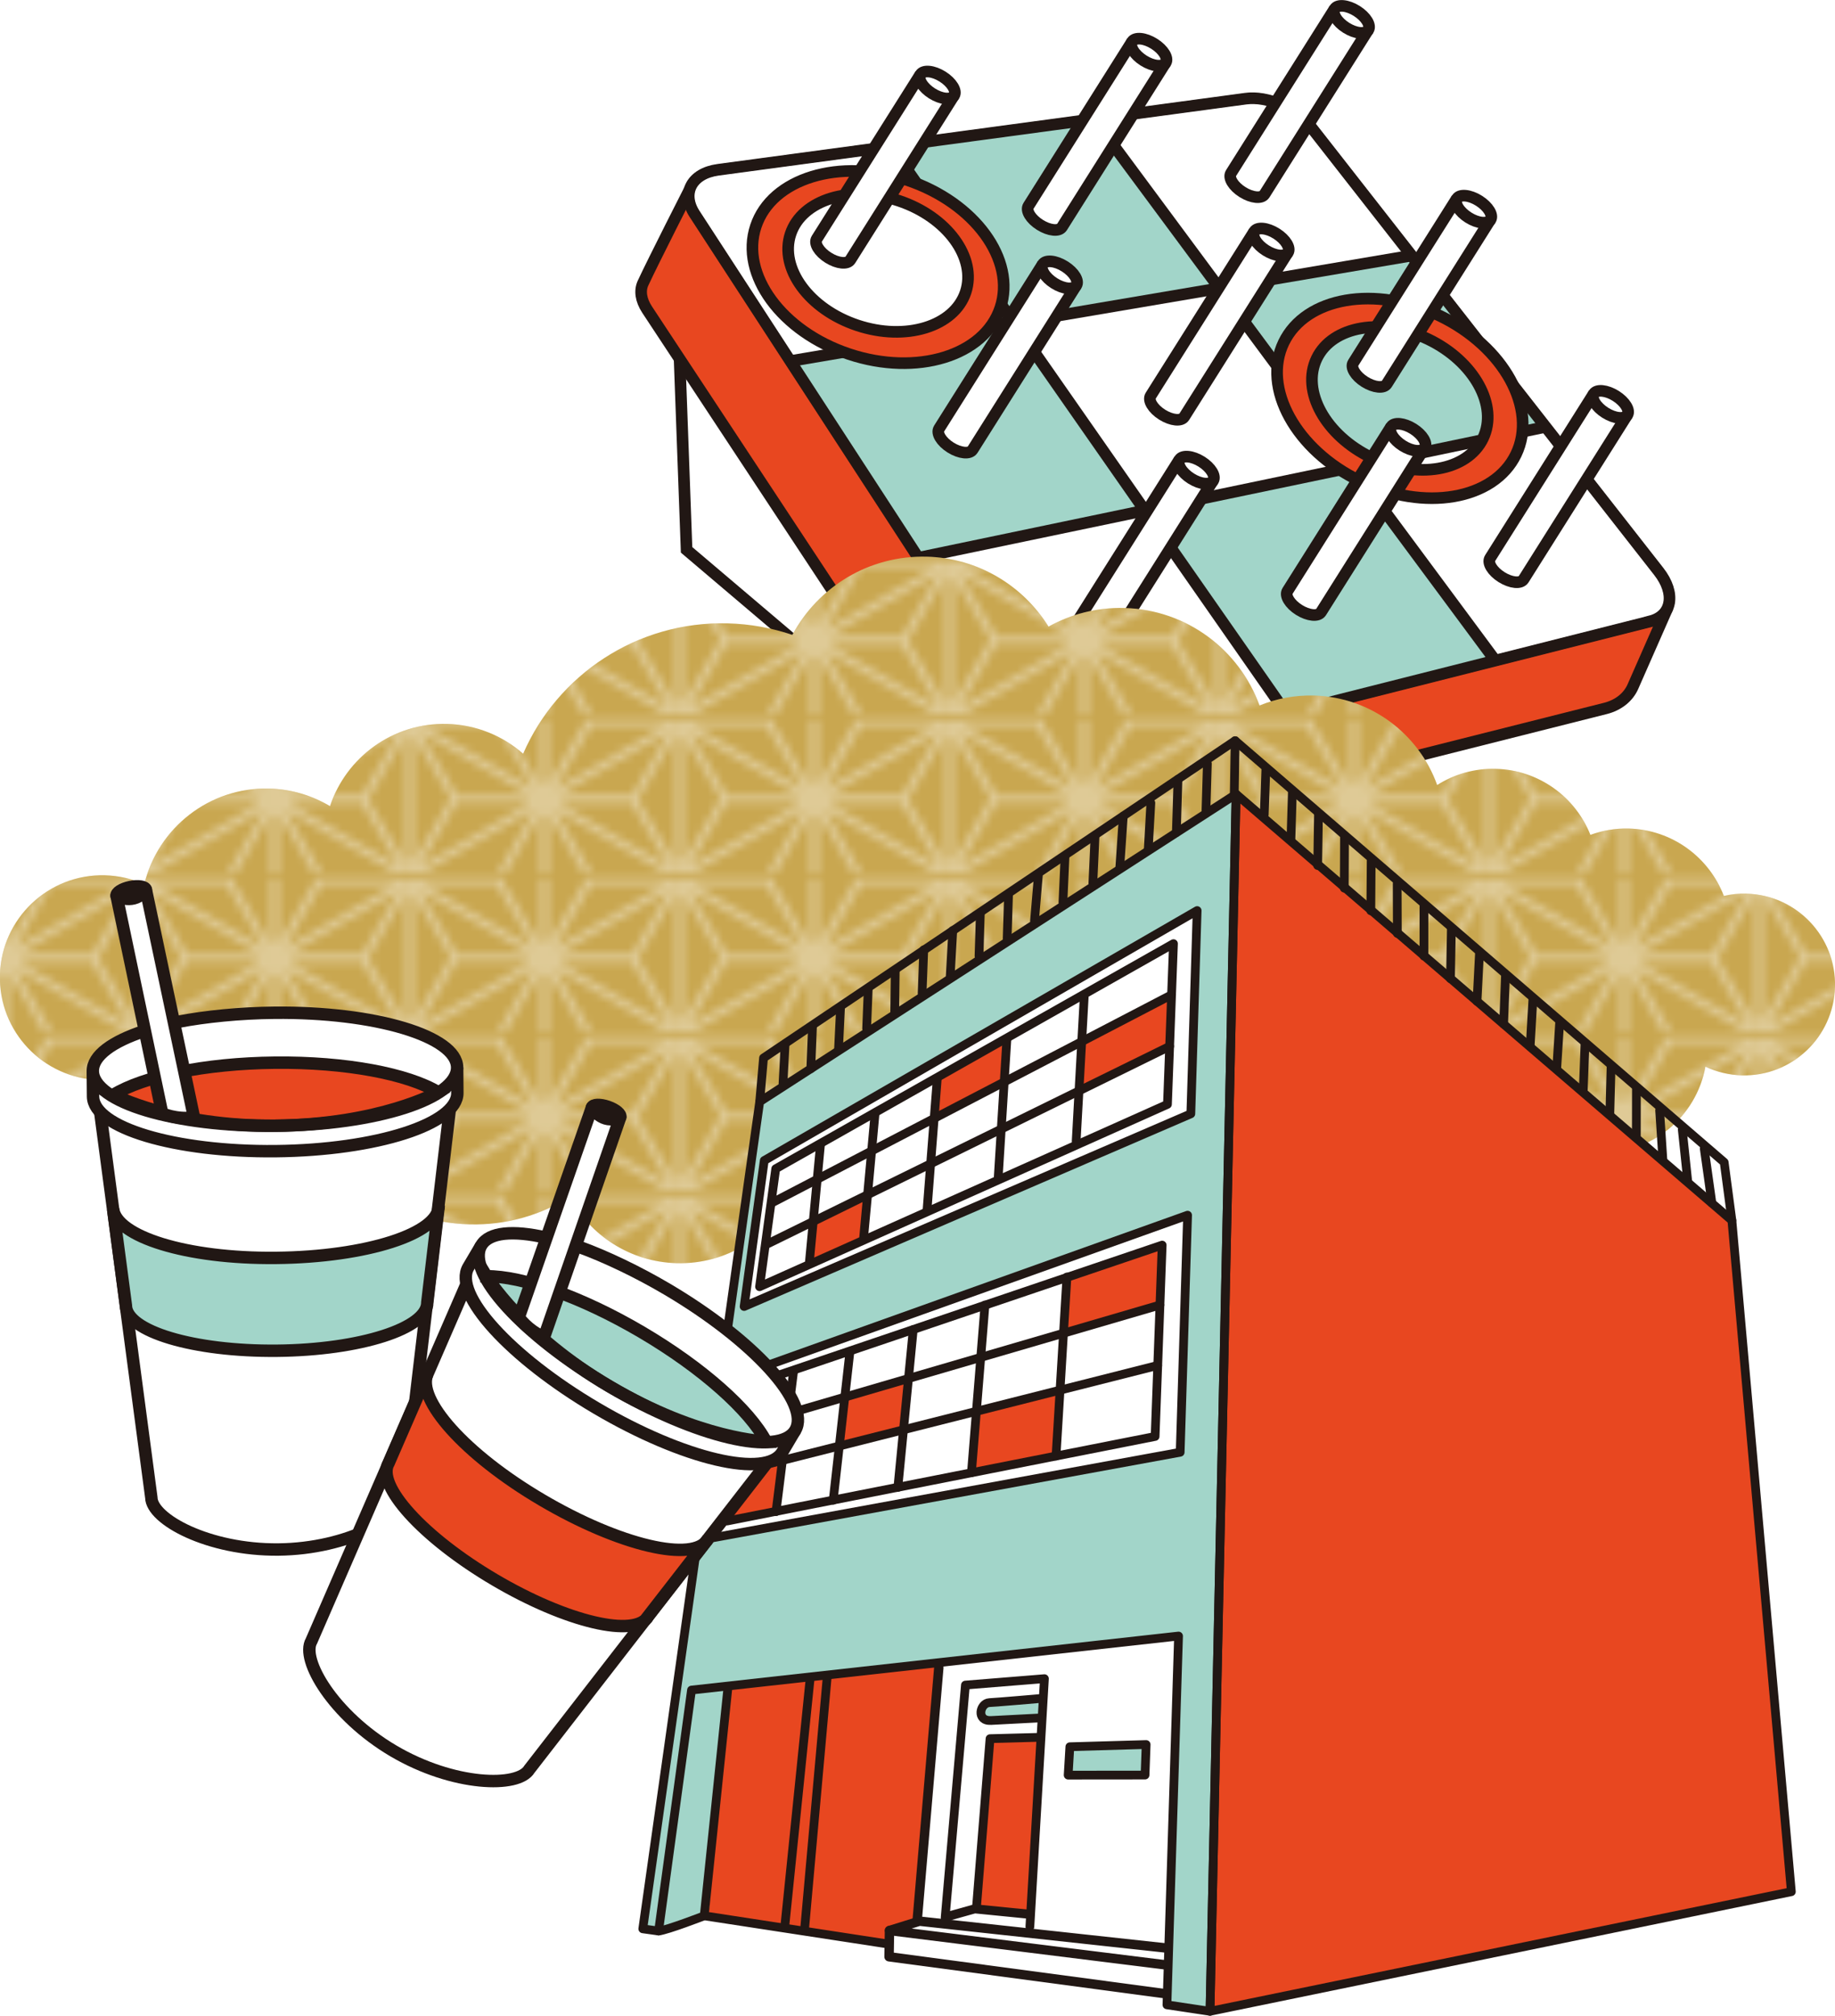 <?xml version="1.0" encoding="UTF-8"?><svg id="_レイヤー_1" xmlns="http://www.w3.org/2000/svg" xmlns:xlink="http://www.w3.org/1999/xlink" viewBox="0 0 249.68 274.21"><defs><style>.cls-1,.cls-2,.cls-3,.cls-4,.cls-5,.cls-6{fill:none;}.cls-7{fill:url(#_新規パターンスウォッチ_2);opacity:.4;}.cls-8,.cls-9,.cls-10,.cls-2,.cls-3,.cls-4,.cls-11,.cls-5,.cls-6,.cls-12,.cls-13,.cls-14{stroke:#211714;}.cls-8,.cls-9,.cls-10,.cls-11,.cls-5,.cls-6,.cls-12,.cls-13{stroke-miterlimit:10;}.cls-8,.cls-9,.cls-6,.cls-13,.cls-14{stroke-width:1.69px;}.cls-8,.cls-15{fill:#a2d5c9;}.cls-16,.cls-9,.cls-10{fill:#e84720;}.cls-10,.cls-5,.cls-12{stroke-width:1.58px;}.cls-2{stroke-width:1.19px;}.cls-2,.cls-3,.cls-4,.cls-14{stroke-linecap:round;stroke-linejoin:round;}.cls-3{stroke-width:1.28px;}.cls-4{stroke-width:1.23px;}.cls-17{fill:#c9a750;}.cls-18,.cls-11,.cls-12,.cls-13,.cls-14{fill:#fff;}.cls-11{stroke-width:1.46px;}</style><pattern id="_新規パターンスウォッチ_2" x="0" y="0" width="33.95" height="19.5" patternTransform="translate(386.22 -1932.27) scale(1.08)" patternUnits="userSpaceOnUse" viewBox="0 0 33.95 19.5"><rect class="cls-1" width="33.95" height="19.5"/><path class="cls-18" d="M22.05,0h11.9v19.5h-11.9c-.28-.48-3.06-5.28-4.55-7.85,0,1.72,0,4.78,0,7.85h-1v-7.95c-1.54,2.7-3.96,6.96-4.53,7.95H0V0h11.97c-.06.1-.1.17-.12.21.19.33,2.95,5.01,4.64,7.88V0h1v7.93C19.02,5.31,21.87.38,22.07.03c0,0-.01-.02-.02-.03ZM1.84.53l13.68,7.85c-1.24-2.1-3.91-6.63-4.63-7.85H1.84ZM1.38,1.42c2.41,4.08,4.52,7.67,4.64,7.88h9.07L1.38,1.42ZM.49,17.66c1.98-3.41,3.95-6.8,4.62-7.95-.76-1.29-2.68-4.55-4.62-7.83v15.78ZM1.34,18.19l13.72-7.9H5.92c-.12.21-2.21,3.8-4.58,7.9ZM15.58,11.14L1.89,19.03h9.21c.94-1.66,3.37-5.92,4.49-7.88ZM32.04,19.03l-13.65-7.84,4.55,7.84h9.1ZM32.55,18.17c-2.41-4.08-4.52-7.67-4.64-7.87h-.66c-1.69,0-6.12,0-8.4,0l13.71,7.87ZM33.44,1.88c-1.98,3.41-3.95,6.8-4.63,7.98.75,1.28,2.69,4.56,4.63,7.85V1.88ZM32.54,1.42l-13.67,7.87c2.78,0,8.69,0,9.11,0,.12-.21,2.2-3.79,4.57-7.87ZM22.94.53l-4.57,7.9L32.09.53h-9.16Z"/></pattern></defs><polyline class="cls-12" points="92.43 47.75 93.42 74.8 129.41 105.34"/><path class="cls-10" d="M226.93,82.62l-4.75,10.79c-.63,1.43-1.96,2.51-3.73,2.96l-74.31,18.73c-3.75.94-8.65-1.07-10.9-4.48l-45.19-68.5c-.86-1.31-1.03-2.59-.55-3.62,1.34-2.9,6.54-13.11,6.54-13.11"/><path class="cls-11" d="M224.54,84.53l-73.91,18.69c-3.73.94-8.62-1.12-10.87-4.58L94.52,29.12c-1.85-2.85-.41-5.53,3.17-6.02l71.82-9.68c2.94-.4,6.88,1.3,8.84,3.81l47.35,60.51c2.33,2.98,1.83,6.03-1.16,6.78Z"/><polygon class="cls-15" points="107.93 48.81 137.78 42.95 155.7 69.18 125.26 75.86 107.93 48.81"/><polygon class="cls-15" points="122.21 20.59 148.91 16.02 165.65 38.97 137.2 44.24 122.21 20.59"/><polygon class="cls-15" points="156.52 68.83 183.22 62.98 203.01 89.44 174.67 96.7 156.52 68.83"/><polygon class="cls-15" points="166.43 38.75 192.12 34.64 210.74 58.29 183.34 63.68 166.43 38.75"/><path class="cls-5" d="M224.54,84.53l-73.91,18.69c-3.73.94-8.62-1.12-10.87-4.58L94.52,29.12c-1.85-2.85-.41-5.53,3.17-6.02l71.82-9.68c2.94-.4,6.88,1.3,8.84,3.81l47.35,60.51c2.33,2.98,1.83,6.03-1.16,6.78Z"/><line class="cls-12" x1="175.03" y1="97.05" x2="121.23" y2="19.94"/><line class="cls-12" x1="203.46" y1="89.86" x2="148.87" y2="16.21"/><line class="cls-12" x1="192.07" y1="34.77" x2="107.53" y2="49.12"/><line class="cls-12" x1="124.94" y1="75.88" x2="210.3" y2="58.07"/><path class="cls-12" d="M154.04,5.65l-14.1,22.36c-.4.63.3,1.79,1.56,2.58,1.26.79,2.6.93,3,.3l14.1-22.36"/><ellipse class="cls-12" cx="156.32" cy="7.09" rx="1.35" ry="2.7" transform="translate(66.96 135.55) rotate(-57.77)"/><path class="cls-12" d="M181.6,1.19l-14.1,22.36c-.4.63.3,1.79,1.56,2.58,1.26.79,2.6.93,3,.3l14.1-22.36"/><ellipse class="cls-12" cx="183.88" cy="2.63" rx="1.35" ry="2.7" transform="translate(83.6 156.78) rotate(-57.77)"/><path class="cls-12" d="M170.67,31.47l-14.1,22.36c-.4.63.3,1.79,1.56,2.58,1.26.79,2.6.93,3,.3l14.1-22.36"/><ellipse class="cls-12" cx="172.95" cy="32.91" rx="1.35" ry="2.7" transform="translate(52.88 161.67) rotate(-57.77)"/><path class="cls-12" d="M160.49,62.5l-14.1,22.36c-.4.63.3,1.79,1.56,2.58,1.26.79,2.6.93,3,.3l14.1-22.36"/><ellipse class="cls-12" cx="162.78" cy="63.94" rx="1.35" ry="2.7" transform="translate(21.88 167.55) rotate(-57.77)"/><path class="cls-12" d="M141.88,35.94l-14.1,22.36c-.4.63.3,1.79,1.56,2.58,1.26.79,2.6.93,3,.3l14.1-22.36"/><ellipse class="cls-12" cx="144.16" cy="37.38" rx="1.35" ry="2.7" transform="translate(35.66 139.4) rotate(-57.77)"/><path class="cls-10" d="M195.89,42.95c-8.73-4.2-18.23-2.57-21.22,3.64-2.99,6.21,1.66,14.65,10.39,18.85,8.73,4.2,18.23,2.57,21.22-3.64,2.99-6.21-1.66-14.65-10.39-18.85ZM186.6,62.25c-6.25-3.01-9.58-9.05-7.44-13.49,2.14-4.45,8.94-5.61,15.18-2.61,6.25,3.01,9.58,9.05,7.44,13.49-2.14,4.45-8.94,5.61-15.18,2.61Z"/><path class="cls-10" d="M123.42,24.49c-9.19-3.06-18.41-.24-20.58,6.3-2.18,6.54,3.5,14.32,12.69,17.38,9.19,3.06,18.41.24,20.58-6.3,2.18-6.54-3.5-14.32-12.69-17.38ZM116.66,44.26c-6.58-2.19-10.64-7.76-9.09-12.44,1.56-4.68,8.16-6.7,14.73-4.51,6.58,2.19,10.64,7.76,9.09,12.44-1.56,4.68-8.16,6.7-14.73,4.51Z"/><path class="cls-12" d="M189.29,58.03l-14.1,22.36c-.4.63.3,1.79,1.56,2.58s2.6.93,3,.3l14.1-22.36"/><ellipse class="cls-12" cx="191.57" cy="59.47" rx="1.35" ry="2.7" transform="translate(39.1 189.82) rotate(-57.77)"/><path class="cls-12" d="M216.85,53.57l-14.1,22.36c-.4.63.3,1.79,1.56,2.58,1.26.79,2.6.93,3,.3l14.1-22.36"/><ellipse class="cls-12" cx="219.13" cy="55" rx="1.35" ry="2.7" transform="translate(55.75 211.04) rotate(-57.77)"/><path class="cls-12" d="M198.23,27l-14.1,22.36c-.4.63.3,1.79,1.56,2.58,1.26.79,2.6.93,3,.3l14.1-22.36"/><ellipse class="cls-12" cx="200.51" cy="28.44" rx="1.35" ry="2.7" transform="translate(69.53 182.9) rotate(-57.77)"/><path class="cls-12" d="M125.24,10.12l-14.1,22.36c-.4.63.3,1.79,1.56,2.58s2.6.93,3,.3l14.1-22.36"/><ellipse class="cls-12" cx="127.53" cy="11.56" rx="1.35" ry="2.7" transform="translate(49.74 113.28) rotate(-57.77)"/><path class="cls-17" d="M237.64,121.56c-1.06-.03-2.09.09-3.08.32-2-5.23-6.99-9.01-12.94-9.17-1.83-.05-3.59.27-5.22.86-2.04-5.14-6.99-8.83-12.87-8.98-2.93-.08-5.68.74-7.98,2.2-2.48-6.92-8.99-11.96-16.78-12.17-2.61-.07-5.11.42-7.39,1.35-2.74-7.55-9.88-13.04-18.4-13.26-3.74-.1-7.26.84-10.31,2.53-3.46-5.56-9.55-9.33-16.58-9.51-7.87-.2-14.8,4.14-18.28,10.64-2.76-.94-5.71-1.49-8.79-1.57-12.38-.32-23.18,7.03-27.84,17.73-2.77-2.43-6.37-3.95-10.35-4.05-7.37-.19-13.72,4.53-15.93,11.18-2.43-1.44-5.24-2.31-8.26-2.39-8.18-.21-15.16,5.37-17.01,13.02-1.64-.74-3.45-1.17-5.35-1.22-7.69-.2-14.09,5.87-14.29,13.56-.2,7.69,5.87,14.09,13.56,14.29,1.9.05,3.73-.29,5.4-.94,2.98,4.4,7.96,7.36,13.68,7.51,3.34.09,6.48-.81,9.15-2.4,3.49,8.85,12,15.21,22.11,15.47,4.99.13,9.67-1.25,13.61-3.72,2.8,5.22,8.24,8.84,14.59,9,3.38.09,6.54-.82,9.23-2.45,5.34,7.01,13.7,11.63,23.2,11.88,9.77.25,18.57-4.18,24.27-11.24,2.89,2.92,6.85,4.77,11.28,4.89,8.33.22,15.36-5.79,16.69-13.78,3.32,1.89,7.14,3.01,11.22,3.12,8.65.22,16.36-4.16,20.76-10.92,2.4,2.08,5.51,3.37,8.94,3.46,7.12.18,13.14-4.9,14.37-11.69,1.51.71,3.18,1.13,4.95,1.18,6.83.18,12.5-5.21,12.68-12.04.18-6.82-5.21-12.5-12.04-12.68Z"/><path class="cls-7" d="M237.64,121.56c-1.06-.03-2.09.09-3.08.32-2-5.23-6.99-9.01-12.94-9.17-1.83-.05-3.59.27-5.22.86-2.04-5.14-6.99-8.83-12.87-8.98-2.93-.08-5.68.74-7.98,2.2-2.48-6.92-8.99-11.96-16.78-12.17-2.61-.07-5.11.42-7.39,1.35-2.74-7.55-9.88-13.04-18.4-13.26-3.74-.1-7.26.84-10.31,2.53-3.46-5.56-9.55-9.33-16.58-9.51-7.87-.2-14.8,4.14-18.28,10.64-2.76-.94-5.71-1.49-8.79-1.57-12.38-.32-23.18,7.03-27.84,17.73-2.77-2.43-6.37-3.95-10.35-4.05-7.37-.19-13.72,4.53-15.93,11.18-2.43-1.44-5.24-2.31-8.26-2.39-8.18-.21-15.16,5.37-17.01,13.02-1.64-.74-3.45-1.17-5.35-1.22-7.69-.2-14.09,5.87-14.29,13.56-.2,7.69,5.87,14.09,13.56,14.29,1.9.05,3.73-.29,5.4-.94,2.98,4.4,7.96,7.36,13.68,7.51,3.34.09,6.48-.81,9.15-2.4,3.49,8.85,12,15.21,22.11,15.47,4.99.13,9.67-1.25,13.61-3.72,2.8,5.22,8.24,8.84,14.59,9,3.38.09,6.54-.82,9.23-2.45,5.34,7.01,13.7,11.63,23.2,11.88,9.77.25,18.57-4.18,24.27-11.24,2.89,2.92,6.85,4.77,11.28,4.89,8.33.22,15.36-5.79,16.69-13.78,3.32,1.89,7.14,3.01,11.22,3.12,8.65.22,16.36-4.16,20.76-10.92,2.4,2.08,5.51,3.37,8.94,3.46,7.12.18,13.14-4.9,14.37-11.69,1.51.71,3.18,1.13,4.95,1.18,6.83.18,12.5-5.21,12.68-12.04.18-6.82-5.21-12.5-12.04-12.68Z"/><polygon class="cls-16" points="124.85 260.9 121.17 262.41 121.04 264.45 96.4 260.53 99.09 229.55 127.87 226.14 124.85 260.9"/><polygon class="cls-18" points="158.76 271.35 121.1 266.16 121.3 262.48 125.05 260.97 127.81 226.33 160.28 222.59 158.76 271.35"/><path class="cls-15" d="M141.44,231.07s-5.51.48-6.82.55-1.83,2.54.23,2.43c2.06-.11,6.51-.34,6.51-.34"/><polygon class="cls-15" points="156.23 237.23 155.8 241.47 145.34 241.48 145.85 237.53 156.23 237.23"/><polygon class="cls-16" points="141.47 236.34 134.71 236.52 133.34 259.27 140.18 260.08 141.47 236.34"/><polygon class="cls-16" points="168.19 108.03 235.65 166.02 243.74 257.34 164.64 273.61 168.19 108.03"/><polygon class="cls-15" points="89.61 262.69 87.46 262.39 103.37 149.87 168.19 108.03 164.64 273.61 158.78 272.73 160.36 222.56 99.17 229.43 95.84 260.6 89.61 262.69"/><polygon class="cls-18" points="96.85 209.22 160.58 197.56 161.59 165.31 99.91 187.35 96.85 209.22"/><polygon class="cls-18" points="101.25 177.73 162.03 151.52 162.89 123.87 103.99 157.87 101.25 177.73"/><polygon class="cls-16" points="159.17 135.29 159.04 142.45 146.8 148.4 147.01 141.63 159.17 135.29"/><polygon class="cls-16" points="136.9 141.21 136.6 147.03 127 152.08 127.34 146.59 136.9 141.21"/><polygon class="cls-16" points="117.84 162.53 117.44 168.65 110 172.04 110.66 166.21 117.84 162.53"/><polygon class="cls-16" points="106.46 198.57 105.68 205.52 98.95 206.74 99.81 200.4 106.46 198.57"/><polygon class="cls-16" points="157.85 169.59 157.72 177.55 144.82 181.26 145.04 173.7 157.85 169.59"/><polygon class="cls-16" points="144.05 188.92 143.66 197.92 132.21 200.32 132.69 191.71 144.05 188.92"/><polygon class="cls-16" points="123.55 187.47 123.01 194.46 113.94 196.96 114.81 189.87 123.55 187.47"/><polygon class="cls-2" points="89.61 262.69 87.46 262.39 103.37 149.87 168.19 108.03 164.64 273.61 158.78 272.73 160.36 222.56 94.09 229.91 89.61 262.69"/><path class="cls-2" d="M89.61,262.69c1.18-.12,6.21-2.07,6.21-2.07l25.04,3.84"/><line class="cls-2" x1="95.82" y1="260.61" x2="99.03" y2="229.73"/><line class="cls-2" x1="110.2" y1="228.63" x2="106.79" y2="262"/><line class="cls-2" x1="112.56" y1="228.04" x2="109.5" y2="262.16"/><polygon class="cls-2" points="96.85 209.22 160.58 197.56 161.59 165.31 99.91 187.35 96.85 209.22"/><line class="cls-2" x1="157.83" y1="177.53" x2="100.9" y2="194.16"/><line class="cls-2" x1="157.52" y1="185.75" x2="100.12" y2="200.27"/><line class="cls-2" x1="145.17" y1="173.72" x2="143.69" y2="198.07"/><line class="cls-2" x1="134.02" y1="177.53" x2="132.18" y2="200.35"/><line class="cls-2" x1="124.26" y1="180.87" x2="122.17" y2="202.34"/><line class="cls-2" x1="115.65" y1="183.82" x2="113.37" y2="204.09"/><line class="cls-2" x1="107.99" y1="186.44" x2="105.59" y2="205.64"/><polygon class="cls-2" points="101.25 177.73 162.03 151.52 162.89 123.87 103.99 157.87 101.25 177.73"/><polygon class="cls-2" points="103.35 175.04 158.85 150.23 159.67 128.37 105.55 158.99 103.35 175.04"/><line class="cls-2" x1="159.41" y1="135.33" x2="105.05" y2="163.62"/><line class="cls-2" x1="159.15" y1="142.34" x2="104.5" y2="169.18"/><line class="cls-2" x1="147.52" y1="135.67" x2="146.43" y2="155.24"/><line class="cls-2" x1="137" y1="141.38" x2="135.83" y2="160.06"/><line class="cls-2" x1="127.53" y1="146.71" x2="126.13" y2="164.71"/><line class="cls-2" x1="119.07" y1="151.41" x2="117.5" y2="168.48"/><line class="cls-2" x1="111.63" y1="155.79" x2="110.14" y2="171.58"/><polygon class="cls-2" points="168.19 108.03 235.65 166.02 243.74 257.34 164.64 273.61 168.19 108.03"/><polyline class="cls-2" points="235.65 166.02 234.6 158.11 168.06 100.76 103.89 143.92 103.37 149.87"/><line class="cls-2" x1="168.06" y1="100.76" x2="167.94" y2="108.02"/><line class="cls-2" x1="231.89" y1="156.26" x2="232.93" y2="163.65"/><line class="cls-2" x1="228.9" y1="153.67" x2="229.64" y2="160.68"/><line class="cls-2" x1="225.82" y1="151.06" x2="226.26" y2="157.78"/><line class="cls-2" x1="222.66" y1="148.17" x2="222.65" y2="154.51"/><line class="cls-2" x1="219.21" y1="145.09" x2="219.04" y2="151.62"/><line class="cls-2" x1="215.66" y1="142.1" x2="215.42" y2="148.54"/><line class="cls-2" x1="212.22" y1="139.02" x2="211.81" y2="145.46"/><line class="cls-2" x1="208.58" y1="135.84" x2="208.2" y2="142.38"/><line class="cls-2" x1="204.85" y1="132.56" x2="204.59" y2="139.3"/><line class="cls-2" x1="201.31" y1="129.57" x2="200.97" y2="136.22"/><line class="cls-2" x1="197.48" y1="126.39" x2="197.36" y2="133.14"/><line class="cls-2" x1="193.75" y1="123.3" x2="193.75" y2="130.06"/><line class="cls-2" x1="190.11" y1="120.21" x2="190.13" y2="126.98"/><line class="cls-2" x1="186.57" y1="117.13" x2="186.52" y2="123.9"/><line class="cls-2" x1="182.94" y1="113.85" x2="182.91" y2="120.82"/><line class="cls-2" x1="179.4" y1="110.77" x2="179.29" y2="117.74"/><line class="cls-2" x1="175.85" y1="107.68" x2="175.65" y2="114.2"/><line class="cls-2" x1="172.24" y1="104.66" x2="172.02" y2="110.83"/><line class="cls-2" x1="106.82" y1="142.1" x2="106.54" y2="147.41"/><line class="cls-2" x1="110.55" y1="139.7" x2="110.32" y2="145.39"/><line class="cls-2" x1="114.37" y1="137.02" x2="114.09" y2="142.79"/><line class="cls-2" x1="118.13" y1="134.65" x2="117.92" y2="139.92"/><line class="cls-2" x1="121.81" y1="132.07" x2="121.74" y2="137.62"/><line class="cls-2" x1="125.69" y1="129.21" x2="125.47" y2="135.13"/><line class="cls-2" x1="129.64" y1="126.58" x2="129.29" y2="132.83"/><line class="cls-2" x1="133.39" y1="124.21" x2="133.21" y2="130.05"/><line class="cls-2" x1="137.23" y1="121.61" x2="137.04" y2="127.66"/><line class="cls-2" x1="141.28" y1="119.15" x2="140.76" y2="125.26"/><line class="cls-2" x1="144.91" y1="116.48" x2="144.63" y2="122.75"/><line class="cls-2" x1="148.99" y1="113.86" x2="148.7" y2="120.19"/><line class="cls-2" x1="152.84" y1="111.02" x2="152.37" y2="117.94"/><line class="cls-2" x1="156.59" y1="109.22" x2="156.24" y2="115.49"/><line class="cls-2" x1="160.28" y1="106.01" x2="160.06" y2="113.25"/><line class="cls-2" x1="164.28" y1="103.89" x2="164.09" y2="110.23"/><polygon class="cls-2" points="98.94 206.91 157.17 195.41 158.13 169.38 101.39 188.61 98.94 206.91"/><polyline class="cls-2" points="140.13 262.1 142.11 228.36 131.36 229.23 128.6 260.89"/><polyline class="cls-3" points="158.77 265.01 125.11 261.35 121.03 262.62 158.65 267.3"/><line class="cls-3" x1="127.74" y1="226.86" x2="124.81" y2="261.1"/><polygon class="cls-2" points="155.95 237.32 155.8 241.47 145.34 241.48 145.57 237.62 155.95 237.32"/><polyline class="cls-2" points="141.47 236.34 134.71 236.52 132.88 259.29"/><polyline class="cls-4" points="140.08 260.41 132.63 259.67 128.74 260.76"/><polyline class="cls-3" points="158.58 271.22 120.97 266.19 121.03 262.62"/><path class="cls-2" d="M141.44,231.07s-5.51.48-6.82.55-1.83,2.54.23,2.43c2.06-.11,6.51-.34,6.51-.34"/><path class="cls-13" d="M13.63,151.25l6.96,52.47c.03,2.95,7.77,7.16,17.28,7.07,9.5-.09,17.16-4.46,17.13-7.41l6.22-52.6"/><path class="cls-8" d="M58.14,177.19c.03,3.51-9.12,6.45-20.44,6.56-11.33.11-20.54-2.64-20.57-6.16l-1.74-13.13c.44,3.73,9.92,6.79,22.18,6.66,12.26-.12,22.17-3.3,22.13-7.1l-1.56,13.16Z"/><path class="cls-13" d="M12.63,145.7l.03,3.46c.04,4.25,11.17,7.58,24.86,7.44,13.69-.14,24.75-3.69,24.71-7.93l-.03-3.46"/><ellipse class="cls-18" cx="37.42" cy="145.45" rx="24.79" ry="7.69" transform="translate(-1.43 .38) rotate(-.57)"/><path class="cls-9" d="M15.42,148.94c4.1-2.51,12.4-4.28,21.99-4.38,9.68-.1,18.09,1.54,22.19,4.01,0,0-7.86,4.43-22.11,4.57-13.85.14-22.08-4.2-22.08-4.2Z"/><path class="cls-6" d="M24.2,139.01c3.71-.72,8.5-1.2,13.14-1.24,13.69-.14,24.82,3.2,24.86,7.44.04,4.25-11.02,7.8-24.71,7.93-13.69.14-24.82-3.2-24.86-7.44-.02-2.09,2.64-4.01,6.99-5.44"/><ellipse class="cls-13" cx="17.85" cy="121.45" rx="2.04" ry=".79" transform="translate(-24.55 6.25) rotate(-11.85)"/><path class="cls-14" d="M26.4,152.02l-6.55-30.99c-1.59,2.21-3.99.84-3.99.84l6.21,29.59s1.84.88,4.34.56Z"/><path class="cls-13" d="M63.48,174.68l-21.1,48.54c-1.5,2.54,2.97,10.15,11.15,14.97,8.19,4.82,17,5.03,18.5,2.49l32.46-41.85"/><path class="cls-9" d="M88.23,219.85c-1.78,3.03-11.14.82-20.9-4.93-9.76-5.75-16.23-12.86-14.45-15.89l5.28-12.14c-1.55,3.43,5,10.93,15.56,17.15,10.56,6.22,20.69,8.61,22.62,5.33l-8.13,10.47Z"/><path class="cls-13" d="M65.49,169.4l-1.76,2.98c-2.15,3.66,5.66,12.26,17.46,19.2,11.8,6.95,23.11,9.61,25.26,5.95l1.76-2.98"/><ellipse class="cls-18" cx="86.85" cy="181.98" rx="7.69" ry="24.79" transform="translate(-114.03 164.48) rotate(-59.51)"/><path class="cls-8" d="M66.2,173.62c4.81-.04,12.83,2.73,21.1,7.59,8.35,4.91,14.7,10.65,16.94,14.89,0,0-9.02-.26-21.29-7.49-11.94-7.03-16.75-14.99-16.75-14.99Z"/><path class="cls-6" d="M78.85,169.64c3.55,1.29,7.9,3.36,11.9,5.72,11.8,6.95,19.62,15.54,17.46,19.2-2.15,3.66-13.46.99-25.26-5.95-11.8-6.95-19.62-15.54-17.46-19.2,1.06-1.8,4.33-2.07,8.79-1.05"/><ellipse class="cls-13" cx="82.47" cy="151.32" rx=".79" ry="2.04" transform="translate(-87.56 179.4) rotate(-70.79)"/><path class="cls-14" d="M74.02,181.92l10.37-29.93c-2.51,1.07-3.85-1.34-3.85-1.34l-9.95,28.55s1.12,1.7,3.43,2.72Z"/></svg>